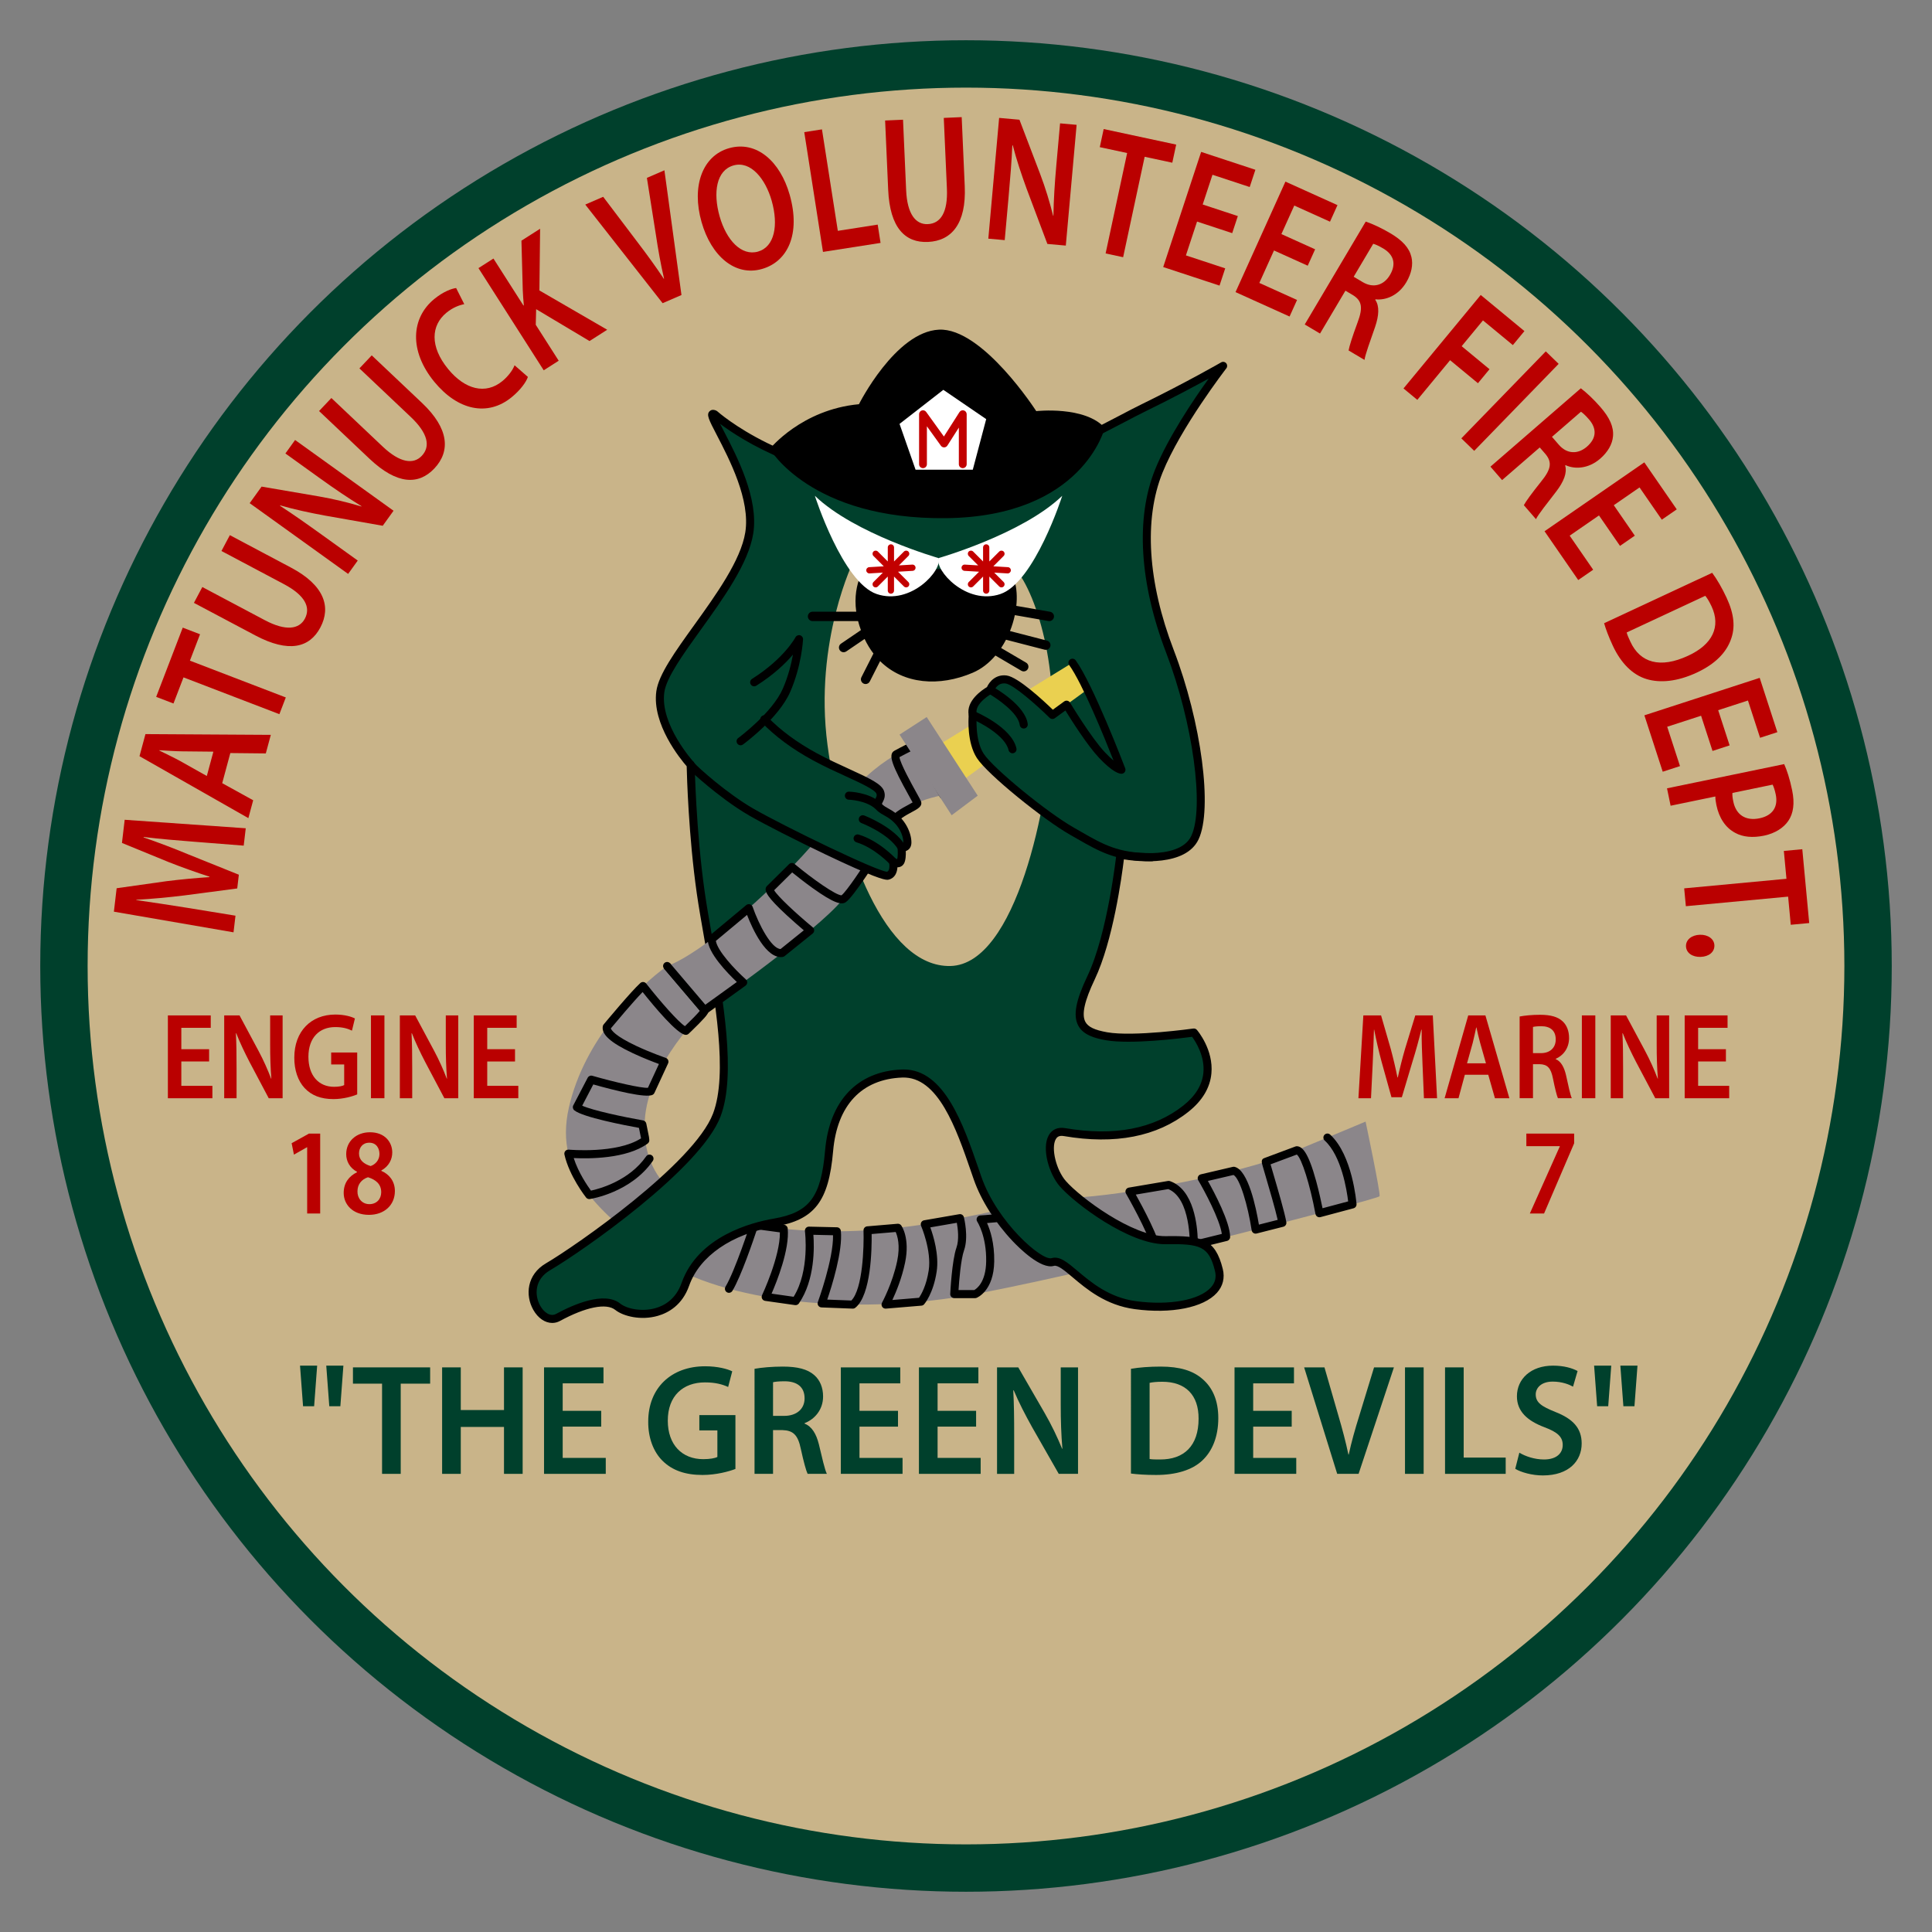 <?xml version="1.0" encoding="utf-8"?>
<!-- Generator: Adobe Illustrator 24.3.0, SVG Export Plug-In . SVG Version: 6.00 Build 0)  -->
<svg version="1.1" id="_x31_" xmlns="http://www.w3.org/2000/svg" xmlns:xlink="http://www.w3.org/1999/xlink" x="0px" y="0px"
	 width="1200px" height="1200px" viewBox="0 0 1200 1200" enable-background="new 0 0 1200 1200" xml:space="preserve">
<rect x="0" y="0" width="1200" height="1200" fill="#808080" stroke="none"/>
<g>
	<circle fill="#00402C" cx="600" cy="600" r="575"/>
	<circle fill="#C9B489" cx="600" cy="600" r="545.577"/>
	<g>
		<path fill="#BA0000" d="M120.719,522.828c-9.696-0.774-21.399-1.693-31.486-2.969l-0.031,0.27
			c8.866,3.045,18.668,6.748,27.783,10.552l31.366,12.613l-1.003,8.538l-32.906,4.337c-9.817,1.216-20.279,2.175-29.789,2.698
			l-0.021,0.18c9.733,1.416,21.563,3.17,31.719,4.818l29.912,4.879l-1.213,10.336l-74.312-12.827l1.71-14.56l30.999-4.378
			c9.019-1.128,18.117-1.973,26.619-2.524l0.031-0.269c-7.91-2.569-16.877-5.718-25.368-9.084L75.75,523.561l1.689-14.381
			l75.198,5.277l-1.267,10.785L120.719,522.828z"/>
		<path fill="#BA0000" d="M138.019,486.438l19.238,10.623l-2.991,11.097l-67.62-38.476l3.698-13.718l77.867,0.469l-3.109,11.533
			l-22.041-0.225L138.019,486.438z M132.533,466.869l-19.156-0.197c-4.729-0.057-9.95-0.434-14.393-0.694l-0.047,0.175
			c3.972,2.008,8.806,4.249,12.839,6.461l16.682,9.372L132.533,466.869z"/>
		<path fill="#BA0000" d="M113.975,420.733l-6.225,16.221l-10.743-4.122l16.502-43.002l10.743,4.122l-6.29,16.39l59.557,22.854
			l-3.988,10.391L113.975,420.733z"/>
		<path fill="#BA0000" d="M125.672,364.614l38.789,20.577c13.028,6.912,21.381,5.708,24.902-0.927
			c3.775-7.115,0.002-14.546-13.026-21.458l-38.789-20.577l5.217-9.833l37.999,20.158c20.529,10.891,25.072,24.262,18.201,37.213
			c-6.617,12.472-19.487,15.991-40.411,4.891l-38.098-20.211L125.672,364.614z"/>
		<path fill="#BA0000" d="M216.231,356.469l-61.148-43.943l7.395-10.288l35.41,6.056c9.181,1.583,18.317,3.802,26.578,6.284
			l0.106-0.147c-8.588-5.28-16.639-10.731-25.984-17.447l-21.32-15.321l6.021-8.377l61.148,43.943l-6.708,9.332l-36.15-6.365
			c-8.985-1.665-18.892-3.769-27.53-6.299l-0.068,0.286c8.157,5.304,16.284,11.033,26.355,18.271l21.864,15.712L216.231,356.469z"/>
		<path fill="#BA0000" d="M205.824,247.217l31.891,30.178c10.711,10.136,19.082,11.205,24.245,5.749
			c5.536-5.85,3.883-14.018-6.829-24.154l-31.891-30.178l7.651-8.085l31.242,29.564c16.879,15.972,17.689,30.07,7.612,40.718
			c-9.704,10.254-23.046,10.212-40.249-6.067l-31.323-29.641L205.824,247.217z"/>
		<path fill="#BA0000" d="M327.884,234.109c-0.966,2.96-4.382,7.929-10.05,12.577c-14.974,12.28-33.563,8.164-48.086-9.548
			c-15.727-19.18-14.445-39.594-0.031-51.415c5.667-4.648,10.93-6.508,13.6-6.819l5.053,10.016
			c-3.231,0.627-7.16,2.115-11.078,5.329c-9.586,7.861-10.42,20.973,1.056,34.968c10.485,12.787,23.303,16.002,33.658,7.509
			c3.499-2.869,6.429-6.717,7.605-9.849L327.884,234.109z"/>
		<path fill="#BA0000" d="M297.181,166.531l9.305-5.943l18.644,29.191l0.229-0.146c-0.343-3.228-0.491-6.315-0.653-9.261
			l-0.83-30.89l11.593-7.405l-0.434,38.326l42.113,24.409l-10.983,7.015l-33.152-19.792l-0.246,9.702l14.254,22.316l-9.305,5.943
			L297.181,166.531z"/>
		<path fill="#BA0000" d="M411.567,188.313l-48.045-61.248l11.126-4.821l21.234,28.058c5.935,7.778,11.272,15.085,16.409,22.843
			l0.166-0.072c-2.06-8.848-3.71-18.118-5.111-27.495l-5.547-35.099l10.877-4.713l10.598,77.474L411.567,188.313z"/>
		<path fill="#BA0000" d="M490.473,120.941c6.908,24.286-1.074,41.54-17.265,46.145c-16.539,4.704-31.417-7.907-37.469-29.184
			c-6.328-22.244,0.526-41.152,17.065-45.856C469.952,87.168,484.604,100.309,490.473,120.941z M446.994,134.468
			c4.188,14.722,13.526,24.727,23.797,21.806c10.358-2.946,12.829-16.425,8.518-31.577c-3.882-13.648-13.034-24.983-23.741-21.938
			C444.949,105.779,442.745,119.531,446.994,134.468z"/>
		<path fill="#BA0000" d="M499.54,82.073l10.996-1.719l9.853,63.027l24.765-3.872l1.777,11.369l-35.762,5.592L499.54,82.073z"/>
		<path fill="#BA0000" d="M560.883,74.356l1.94,43.863c0.652,14.733,5.926,21.321,13.43,20.988
			c8.047-0.356,12.537-7.377,11.886-22.109l-1.94-43.863l11.121-0.492l1.9,42.97c1.027,23.215-8.193,33.912-22.84,34.56
			c-14.105,0.624-23.666-8.682-24.712-32.343l-1.906-43.082L560.883,74.356z"/>
		<path fill="#BA0000" d="M613.863,148.236l6.714-75.006l12.618,1.129l12.803,33.564c3.309,8.71,6.047,17.704,8.114,26.078
			l0.18,0.016c0.176-10.08,0.772-19.786,1.799-31.249l2.341-26.152l10.275,0.919l-6.714,75.006l-11.447-1.024l-12.914-34.36
			c-3.138-8.582-6.367-18.181-8.585-26.905l-0.28,0.087c-0.417,9.722-1.213,19.635-2.318,31.988l-2.401,26.82L613.863,148.236z"/>
		<path fill="#BA0000" d="M700.09,95.045l-16.989-3.643l2.412-11.252l45.04,9.658l-2.413,11.252l-17.167-3.681L697.6,159.755
			l-10.884-2.334L700.09,95.045z"/>
		<path fill="#BA0000" d="M765.345,144.815l-21.832-7.192l-6.921,21.01l24.41,8.041l-3.53,10.718l-34.982-11.524l23.56-71.519
			l33.693,11.099l-3.531,10.717l-23.12-7.617l-6.082,18.464l21.832,7.192L765.345,144.815z"/>
		<path fill="#BA0000" d="M812.25,165.033l-20.95-9.462l-9.105,20.162l23.425,10.58l-4.644,10.284l-33.57-15.162l30.994-68.632
			l32.332,14.604l-4.644,10.284l-22.188-10.021l-8.001,17.718l20.95,9.462L812.25,165.033z"/>
		<path fill="#BA0000" d="M848.276,137.628c4.036,1.354,9.749,3.962,15.276,7.238c7.55,4.476,11.777,9.06,13.115,14.789
			c1.114,4.686,0.071,10.172-3.176,15.651c-4.956,8.361-12.91,11.309-19.124,10.612l-0.171,0.288c2.711,3.945,2.29,9.8-0.089,16.832
			c-3.151,9.042-6.193,17.369-6.584,20.513l-9.886-5.861c0.36-2.383,2.249-8.407,5.555-17.357
			c3.534-9.334,2.638-13.502-2.696-16.924l-4.826-2.861l-15.781,26.621l-9.497-5.63L848.276,137.628z M840.795,171.897l5.683,3.369
			c6.461,3.83,13.015,2.001,16.832-4.438c4.216-7.112,2.105-12.779-4.122-16.471c-3.036-1.8-5.153-2.666-6.258-2.931
			L840.795,171.897z"/>
		<path fill="#BA0000" d="M919.709,183.219l27.138,22.426l-7.189,8.699l-18.557-15.335l-13.238,16.02l17.301,14.298l-7.189,8.699
			l-17.3-14.298L880.32,248.36l-8.58-7.091L919.709,183.219z"/>
		<path fill="#BA0000" d="M968.105,226.002l-52.455,54.024l-7.987-7.755l52.455-54.024L968.105,226.002z"/>
		<path fill="#BA0000" d="M981.884,241.18c3.402,2.56,7.999,6.84,12.208,11.695c5.75,6.633,8.312,12.318,7.771,18.176
			c-0.423,4.799-3.146,9.675-7.958,13.846c-7.345,6.367-15.824,6.651-21.5,4.026l-0.253,0.22c1.326,4.6-0.922,10.023-5.402,15.942
			c-5.847,7.584-11.365,14.523-12.73,17.384l-7.528-8.685c1.096-2.147,4.79-7.267,10.756-14.714
			c6.302-7.74,6.769-11.977,2.788-16.91l-3.675-4.24l-23.386,20.273l-7.232-8.343L981.884,241.18z M963.958,271.333l4.327,4.992
			c4.92,5.676,11.718,6.012,17.374,1.108c6.247-5.416,6.035-11.46,1.292-16.931c-2.312-2.667-4.047-4.157-5.012-4.758
			L963.958,271.333z"/>
		<path fill="#BA0000" d="M1006.214,339.061l-13.059-18.917l-18.204,12.569l14.6,21.151l-9.285,6.411l-20.925-30.312l61.968-42.784
			l20.153,29.195l-9.286,6.411l-13.829-20.034l-15.998,11.045l13.059,18.917L1006.214,339.061z"/>
		<path fill="#BA0000" d="M1063.467,355.782c2.977,4.003,6.124,9.426,8.917,15.412c4.821,10.333,5.517,18.696,2.624,26.236
			c-2.879,7.834-9.448,14.892-21.093,20.324c-12.15,5.667-22.831,6.556-31.152,4.046c-8.74-2.613-15.972-9.924-20.984-20.667
			c-2.755-5.905-4.416-10.522-5.44-14.038L1063.467,355.782z M1010.36,392.837c0.347,1.536,1.342,3.668,2.298,5.718
			c6.021,13.169,18.566,16.803,35.879,8.727c15.125-6.955,20.441-18.022,14.548-30.652c-1.492-3.198-2.867-5.353-3.922-6.558
			L1010.36,392.837z"/>
		<path fill="#BA0000" d="M1063.674,466.423l-7.105-21.862l-21.039,6.836l7.945,24.444l-10.732,3.487l-11.386-35.03l71.619-23.27
			l10.966,33.739l-10.732,3.487l-7.525-23.153l-18.489,6.007l7.105,21.862L1063.674,466.423z"/>
		<path fill="#BA0000" d="M1108.173,474.597c1.682,3.718,3.456,8.988,4.977,16.344c1.649,7.976,0.779,14.254-2.372,18.879
			c-2.878,4.291-8.201,7.794-15.094,9.219c-7.003,1.448-13.169,0.874-17.804-1.679c-6.259-3.234-10.187-9.537-11.781-17.247
			c-0.421-2.038-0.696-3.922-0.661-5.408l-27.793,5.746l-2.235-10.811L1108.173,474.597z M1076.051,492.512
			c-0.162,1.42,0.095,3.215,0.553,5.431c1.685,8.153,7.635,12.098,16.28,10.311c8.206-1.697,11.63-7.21,10.072-14.743
			c-0.622-3.013-1.391-5.072-1.957-6.156L1076.051,492.512z"/>
		<path fill="#BA0000" d="M1109.598,545.831l-1.62-17.299l11.458-1.072l4.293,45.862l-11.458,1.072l-1.637-17.48l-63.518,5.942
			l-1.038-11.083L1109.598,545.831z"/>
		<path fill="#BA0000" d="M1055.823,580.597c5.137-0.147,8.905,2.643,9.019,6.623c0.116,4.071-3.378,6.977-8.627,7.127
			c-5.026,0.143-8.901-2.462-9.02-6.623C1047.079,583.653,1050.796,580.74,1055.823,580.597z"/>
	</g>
	<g>
		<path fill="#8B868A" d="M437.674,627.43c0,0-35.223,32.99-37.207,68.709s20.092,63.004,96.986,67.965
			s133.945-18.852,167.432-20.092s106.164-15.379,134.442-27.037s48.865-20.34,48.865-20.34s9.426,44.648,8.682,46.385
			s-161.727,43.408-247.303,60.027s-169.416,2.977-202.407-23.316c-32.99-26.293-63.5-49.113-53.826-91.777
			c9.674-42.664,42.664-74.704,61.02-87.953L437.674,627.43z"/>
		<g>
			<g>
				<path d="M550.039,812.81c-0.841,0-1.631-0.425-2.095-1.137c-0.502-0.771-0.539-1.757-0.098-2.563
					c0.065-0.119,6.558-12.089,9.418-25.917c2.015-9.739,0.127-15.639-0.944-17.98l-14.931,1.265
					c0.127,9.06-0.271,37.869-10.125,45.782c-0.47,0.378-1.05,0.567-1.663,0.549l-19.367-0.752c-0.799-0.031-1.536-0.442-1.98-1.107
					s-0.545-1.503-0.269-2.254c0.102-0.277,9.705-26.579,9.427-41.468l-12.21-0.277c0.579,7.536,1.046,28.01-8.984,42.609
					c-0.538,0.782-1.472,1.189-2.412,1.06l-18.572-2.635c-0.787-0.112-1.473-0.591-1.85-1.29c-0.376-0.699-0.398-1.536-0.059-2.255
					c0.118-0.25,11.315-24.115,11.066-38.998l-14.215-1.913c-2.276,6.863-9.911,29.312-15.273,38.243
					c-0.71,1.183-2.245,1.569-3.431,0.856c-1.184-0.711-1.567-2.247-0.856-3.431c5.939-9.892,15.36-38.901,15.455-39.193
					c0.373-1.15,1.523-1.871,2.712-1.708l18.324,2.466c1.152,0.155,2.045,1.084,2.155,2.24c1.237,12.998-6.715,32.885-10.032,40.499
					l13.706,1.944c10.132-16.241,7.055-40.479,7.021-40.728c-0.096-0.725,0.129-1.455,0.616-1.999
					c0.487-0.543,1.203-0.859,1.918-0.831l17.34,0.394c1.264,0.028,2.307,0.995,2.431,2.253c1.248,12.629-5.641,34.431-8.45,42.658
					l14.969,0.581c7.134-7.206,7.887-33.64,7.555-43.505c-0.045-1.33,0.961-2.463,2.288-2.575l18.888-1.6
					c0.862-0.074,1.707,0.308,2.223,1.007c0.229,0.312,5.59,7.803,2.424,23.106c-2.012,9.726-5.631,18.395-7.903,23.243l16.533-1.38
					c1.311-1.89,4.592-7.411,6.045-17.038c1.851-12.262-4.675-27.477-4.741-27.629c-0.306-0.703-0.271-1.509,0.092-2.184
					c0.364-0.675,1.018-1.146,1.773-1.276l21.874-3.792c1.285-0.226,2.531,0.583,2.851,1.852c0.126,0.498,3.042,12.288,0.094,20.596
					c-2.01,5.665-3.058,19.017-3.425,24.689h9.734c1.471-0.8,7.246-4.772,7.438-17.873c0.232-15.766-5.472-24.529-5.529-24.615
					c-0.497-0.748-0.559-1.708-0.155-2.511c0.402-0.802,1.202-1.33,2.099-1.378c0.182-0.01,18.301-1.001,24.565-3.321
					c4.864-1.801,16.096,5.963,42.939,29.649c1.771,1.562,3.469,3.061,4.418,3.863c5.329-1.251,27.855-6.547,35.3-8.298
					c-3.158-11.748-16.653-35.198-16.799-35.45c-0.409-0.709-0.445-1.573-0.098-2.314c0.349-0.74,1.038-1.264,1.845-1.4
					l24.356-4.126c0.42-0.07,0.849-0.034,1.25,0.107c14.922,5.264,16.994,27.885,17.235,36.46l14.945-3.683
					c-1.354-9.195-10.836-26.829-14.65-33.291c-0.405-0.686-0.459-1.522-0.146-2.254s0.955-1.271,1.729-1.452l19.883-4.649
					c0.381-0.088,0.777-0.087,1.156,0.005c8.458,2.044,13.286,25.315,15.054,35.878l11.662-2.961
					c-1.466-6.595-5.285-19.616-7.681-27.779c-0.654-2.23-1.208-4.119-1.59-5.453c-0.686-2.393-1.277-4.459,1.109-5.195
					c0.462-0.167,14.021-5.227,19.2-7.16c0.385-0.145,0.798-0.188,1.205-0.136c2.951,0.395,6.646,3.284,11.682,21.729
					c1.804,6.609,3.219,13.224,3.938,16.771l15.912-4.25c-0.805-6.743-4.132-28.255-14.569-37.801
					c-1.019-0.932-1.089-2.514-0.157-3.532c0.931-1.02,2.514-1.089,3.532-0.157c13.86,12.678,16.3,41.921,16.396,43.159
					c0.095,1.202-0.683,2.3-1.847,2.61l-20.56,5.491c-0.674,0.18-1.392,0.069-1.979-0.301c-0.59-0.372-0.997-0.973-1.124-1.657
					c-3.384-18.206-8.561-34.593-11.585-36.905c-9.419,3.517-14.036,5.237-16.312,6.083c0.396,1.376,0.961,3.305,1.545,5.297
					c2.92,9.953,7.333,24.994,8.265,30.617c0.212,1.281-0.593,2.512-1.852,2.831l-16.615,4.219c-0.685,0.174-1.409,0.051-1.998-0.34
					c-0.588-0.391-0.983-1.011-1.089-1.709c-2.316-15.294-7.306-32.237-11.274-34.318l-15.902,3.719
					c4.022,7.173,13.769,25.504,13.822,34.797c0.007,1.156-0.779,2.166-1.901,2.442l-20.093,4.951
					c-0.764,0.184-1.564,0.007-2.171-0.485c-0.608-0.491-0.951-1.24-0.927-2.022c0.01-0.292,0.743-28.896-13.333-34.632
					l-20.177,3.418c4.232,7.594,14.632,26.94,16.142,36.302c0.209,1.295-0.618,2.532-1.896,2.832
					c-1.56,0.367-38.2,8.982-38.852,9.132c-1.403,0.322-1.398,0.32-7.715-5.252c-5.479-4.835-13.76-12.141-21.583-18.308
					c-12.507-9.859-15.793-10.379-16.401-10.369c-5.137,1.867-16.183,2.9-22.078,3.338c1.941,4.321,4.619,12.399,4.451,23.84
					c-0.271,18.354-10.556,22.47-10.993,22.636c-0.283,0.107-0.584,0.163-0.888,0.163h-12.943c-0.684,0-1.338-0.28-1.811-0.775
					c-0.472-0.496-0.72-1.163-0.687-1.847c0.042-0.845,1.042-20.795,3.862-28.739c1.756-4.949,0.877-11.896,0.238-15.437
					l-16.474,2.856c1.949,5.353,5.516,17.051,3.949,27.432c-2.07,13.716-7.561,20.079-7.793,20.343
					c-0.427,0.484-1.024,0.785-1.668,0.839l-22.073,1.842C550.177,812.807,550.108,812.81,550.039,812.81z M787.116,723.946
					c-0.169,0.062-0.189,0.068-0.205,0.073C786.981,723.998,787.05,723.973,787.116,723.946z"/>
			</g>
			<g>
				<path d="M365.997,744.769c-0.757,0-1.482-0.345-1.961-0.95c-0.426-0.538-10.463-13.348-13.458-26.722
					c-0.175-0.78,0.035-1.599,0.564-2.199c0.529-0.601,1.311-0.905,2.111-0.836c0.306,0.03,29.898,2.699,44.909-7.023l-0.011-0.104
					l-1.289-6.4c-8.585-1.553-34.887-6.589-40.147-10.894c-0.917-0.75-1.182-2.041-0.633-3.091l8.93-17.115
					c0.549-1.052,1.763-1.572,2.904-1.247c13.852,3.964,30.251,7.735,34.515,7.475l6.843-14.797
					c-3.44-1.261-9.791-3.693-16.131-6.671c-13.848-6.502-19.628-11.664-18.741-16.735c0.075-0.429,0.26-0.83,0.538-1.165
					c0.698-0.842,17.165-20.674,22.78-25.714c0.515-0.462,1.203-0.693,1.887-0.63c0.689,0.06,1.323,0.403,1.75,0.947
					c8.904,11.354,20.021,23.932,24.076,26.471c3.752-3.578,7.705-7.602,9.275-9.565l-22.256-26.183l3.81-3.238l23.316,27.43
					c1.86,2.188-0.066,4.531-5.625,10.185c-3.029,3.079-6.208,6.068-6.239,6.099c-0.531,0.498-1.246,0.736-1.976,0.664
					c-5.218-0.554-19.239-17.35-26.593-26.595c-5.809,5.945-17.007,19.306-19.743,22.586c0.386,1.165,2.668,4.722,15.867,10.919
					c8.921,4.188,18.142,7.366,18.234,7.398c0.669,0.229,1.21,0.731,1.488,1.383c0.278,0.65,0.267,1.389-0.03,2.03l-8.492,18.365
					c-0.219,0.474-0.582,0.867-1.036,1.125c-4.025,2.286-24.044-2.789-36.928-6.419l-6.89,13.207
					c6.512,2.951,25.834,7.045,37.799,9.151c1.014,0.179,1.814,0.96,2.017,1.969l1.647,8.183c0.016,0.075,0.027,0.152,0.035,0.229
					l0.181,1.698c0.094,0.887-0.29,1.756-1.009,2.282c-13.155,9.628-36.912,9.472-45.936,9.013
					c2.805,8.867,8.503,17.203,10.711,20.233c5.272-1.14,23.759-6.101,34.3-21.311c0.787-1.134,2.344-1.416,3.479-0.631
					c1.135,0.786,1.417,2.344,0.631,3.479c-13.573,19.586-38.057,23.529-39.093,23.688
					C366.249,744.759,366.122,744.769,365.997,744.769z M403.105,675.555L403.105,675.555L403.105,675.555z"/>
			</g>
		</g>
		<path fill="#00402C" d="M443.875,257.343c0,0,43.326,39.357,116.748,40.349s121.047-30.427,149.49-44.318
			c28.443-13.891,49.609-26.128,49.609-26.128s-28.443,36.711-40.018,65.484c-11.576,28.773-9.922,67.8,6.945,111.787
			c16.867,43.987,24.143,97.565,15.544,115.755c-8.599,18.19-46.302,10.583-46.302,10.583s-5.292,49.279-18.19,76.399
			c-12.898,27.12-7.276,33.404,9.591,36.38c16.867,2.977,54.24-2.315,54.24-2.315s22.159,25.797-4.961,47.294
			c-27.12,21.497-61.846,16.867-75.406,14.552c-13.56-2.315-10.253,21.497-0.992,32.081s42.664,35.388,63.831,35.057
			c21.167-0.331,28.773,0.992,33.073,18.521c4.299,17.529-22.49,25.797-51.924,21.828s-42.333-29.435-51.263-26.789
			s-37.042-24.474-46.633-51.925c-9.591-27.451-21.167-66.146-46.964-65.154c-25.797,0.992-42.664,17.529-45.31,47.956
			c-2.646,30.427-10.914,40.68-34.065,44.648c-23.151,3.969-47.294,15.875-55.232,38.365c-7.938,22.49-33.734,20.478-42.003,13.877
			c-8.268-6.601-25.466,0.344-37.042,6.628s-25.466-20.174-6.284-31.419c19.182-11.245,92.604-62.177,104.841-94.258
			s-4.299-98.557-9.922-137.914c-5.622-39.357-6.284-79.706-6.284-79.706s-21.828-23.813-18.852-45.31
			c2.977-21.497,49.94-65.815,55.232-98.557C470.664,298.354,434.615,253.044,443.875,257.343z"/>
		<g>
			<path d="M343.004,821.708c-4.399,0-8.823-2.925-11.772-8.15c-5.114-9.061-4.056-21.888,7.86-28.873
				c18.627-10.919,91.92-61.927,103.77-92.991c9.388-24.611,1.211-71.059-5.359-108.38c-1.8-10.222-3.5-19.876-4.701-28.29
				c-5.11-35.771-6.146-72.792-6.29-79.086c-3.727-4.271-21.691-26.089-18.848-46.625c1.433-10.344,11.697-24.618,23.582-41.146
				c13.526-18.81,28.856-40.128,31.659-57.468c3.257-20.153-9.857-45.403-17.692-60.489c-5.03-9.686-6.548-12.608-4.514-14.734
				c0.584-0.611,1.911-1.474,4.229-0.398c0.229,0.106,0.44,0.247,0.627,0.416c0.428,0.387,43.562,38.734,115.102,39.701
				c62.521,0.852,106.288-22.124,135.239-37.323c4.688-2.461,9.115-4.786,13.12-6.741c28.039-13.694,49.244-25.923,49.455-26.045
				c1.031-0.597,2.348-0.38,3.134,0.52s0.825,2.231,0.094,3.176c-0.282,0.364-28.365,36.772-39.676,64.886
				c-11.623,28.892-9.151,67.943,6.96,109.958c17.266,45.026,24.351,98.935,15.471,117.719
				c-8.015,16.952-37.274,13.848-46.384,12.431c-1.302,10.719-6.747,50.665-18.11,74.556c-6.354,13.359-8.217,21.707-5.862,26.271
				c1.656,3.214,5.733,5.18,13.63,6.573c16.283,2.872,53.084-2.276,53.454-2.329c0.844-0.12,1.691,0.199,2.247,0.847
				c0.426,0.495,10.411,12.31,8.995,27.101c-0.855,8.938-5.666,16.938-14.3,23.782c-19.47,15.435-45.506,20.502-77.38,15.057
				c-3.147-0.534-4.321,0.771-4.993,1.971c-3.059,5.462,0.24,19.069,6.304,26c8.812,10.069,41.423,34.517,61.91,34.203
				c22.071-0.345,30.855,1.329,35.54,20.426c1.348,5.495,0.087,10.596-3.646,14.749c-8.295,9.229-28.33,13.213-51.04,10.152
				c-18.052-2.434-29.95-12.477-38.638-19.809c-4.936-4.166-9.188-7.759-11.581-7.062c-8.026,2.384-21.621-11.152-25.595-15.355
				c-10.867-11.492-19.654-25.395-24.108-38.142c-0.611-1.749-1.23-3.544-1.86-5.371c-9.064-26.271-20.322-58.95-42.647-58.108
				c-25.198,0.97-40.439,17.189-42.916,45.674c-2.72,31.277-11.5,42.673-36.134,46.896c-26.881,4.608-46.805,18.341-53.296,36.733
				c-4.263,12.079-12.937,16.843-19.462,18.711c-10.424,2.988-21.413,0.316-26.458-3.712c-5.483-4.38-18.301-1.81-34.289,6.871
				C346.279,821.302,344.643,821.707,343.004,821.708z M447.254,263.244c0.751,1.493,1.593,3.114,2.396,4.66
				c8.121,15.636,21.711,41.805,18.19,63.591c-2.99,18.504-18.687,40.332-32.535,59.589c-11.019,15.323-21.426,29.795-22.688,38.912
				c-2.783,20.1,18.007,43.048,18.218,43.277c0.413,0.451,0.647,1.037,0.657,1.648c0.007,0.402,0.725,40.653,6.259,79.394
				c1.19,8.333,2.883,17.949,4.675,28.13c6.677,37.927,14.987,85.128,5.107,111.029c-12.493,32.753-86.179,83.956-105.913,95.523
				c-9.555,5.602-9.826,15.384-6.034,22.103c2.219,3.931,6.127,6.988,9.861,4.963c10.624-5.768,29.92-14.266,39.794-6.385
				c4.125,3.294,13.466,5.244,21.962,2.813c5.394-1.545,12.57-5.5,16.124-15.568c10.238-29.01,43.389-37.636,57.167-39.997
				c22.292-3.821,29.469-13.332,31.997-42.401c2.684-30.863,20.071-49.174,47.705-50.236c0.367-0.015,0.735-0.021,1.096-0.021
				c25.255,0,37.001,34.054,46.47,61.495c0.628,1.821,1.245,3.609,1.854,5.354c9.844,28.174,37.478,52.174,43.562,50.352
				c4.964-1.473,9.688,2.517,16.227,8.034c8.217,6.937,19.472,16.436,36.08,18.675c20.793,2.803,39.543-0.628,46.653-8.539
				c2.651-2.95,3.472-6.291,2.51-10.216c-3.793-15.46-9.196-16.95-30.606-16.617c-0.151,0.002-0.308,0.003-0.46,0.003
				c-22.345,0.003-55.82-25.09-65.292-35.913c-6.814-7.79-11.413-23.683-6.901-31.736c2.041-3.647,5.66-5.234,10.196-4.455
				c30.418,5.192,55.123,0.467,73.433-14.047c7.513-5.955,11.692-12.786,12.425-20.301c1.008-10.357-4.81-19.376-7.001-22.363
				c-7.149,0.954-38.218,4.816-53.584,2.105c-6.777-1.196-14.121-3.225-17.205-9.205c-3.214-6.233-1.482-15.418,5.791-30.711
				c12.57-26.43,17.909-75.103,17.962-75.592c0.074-0.699,0.44-1.333,1.008-1.749c0.565-0.416,1.282-0.575,1.971-0.435
				c0.359,0.072,35.886,7.009,43.55-9.201c8.239-17.431,0.94-70.605-15.619-113.792c-16.565-43.198-19.026-83.547-6.931-113.615
				c8.123-20.19,24.151-43.85,33.39-56.683c-8.951,4.911-23.09,12.46-39.564,20.506c-3.938,1.923-8.335,4.231-12.989,6.675
				c-29.398,15.434-73.814,38.739-137.631,37.896C501.255,299.39,460.863,273.438,447.254,263.244z"/>
		</g>
		<path fill="#C9B489" d="M530.526,347.633c0,0-25.135,50.393-16.536,115.155c8.599,64.762,35.719,138.225,76.399,137.212
			s61.185-100.562,63.169-150.503c1.984-49.94-15.875-97.565-30.427-101.865c-14.552-4.299,4.961-1.984-25.797,6.615
			S530.526,347.633,530.526,347.633z"/>
		<path fill="#8B868A" d="M437.674,627.43c0,0,60.441-42.333,81.608-64.161c21.167-21.828,24.143-36.711,34.396-52.586
			s41.341-18.19,41.341-18.19l-21.167-32.081c0,0-32.411,10.253-51.594,41.01s-64.417,70.199-81.983,83.221
			C422.708,597.664,414.357,600,414.357,600L437.674,627.43z"/>
		<g>
			<g>
				<path d="M437.675,629.93c-0.711,0-1.414-0.302-1.906-0.881l-23.316-27.43c-0.894-1.052-0.767-2.63,0.286-3.524
					c1.05-0.895,2.628-0.767,3.524,0.286l21.822,25.671l19.576-14.116c-5.554-5.263-18.484-18.452-18.063-26.786
					c0.035-0.697,0.36-1.347,0.896-1.794l23.023-19.2c0.63-0.525,1.479-0.708,2.269-0.489c0.791,0.219,1.423,0.812,1.693,1.587
					c3.823,10.969,11.588,25.928,17.342,26.211l14.449-11.634c-2.466-2.094-6.543-5.609-10.558-9.312
					c-12.619-11.642-13.407-14.694-13.155-16.642c0.071-0.552,0.325-1.065,0.721-1.457l13.836-13.689
					c0.915-0.904,2.368-0.967,3.357-0.145c11.473,9.545,25.743,19.507,29.184,19.507c0.012,0,0.024,0,0.036,0
					c3.072-2.389,13.015-17.196,19.394-27.245l-23.498-22.618c-0.995-0.958-1.025-2.54-0.067-3.535
					c0.958-0.995,2.54-1.025,3.535-0.067l24.965,24.031c0.853,0.821,1.013,2.128,0.383,3.131
					c-2.857,4.549-17.351,27.402-22.115,30.592c-2.577,1.726-7.061,0.889-20.572-8.798c-5.189-3.72-10.147-7.661-12.686-9.716
					l-11.188,11.069c2.157,3.771,13.618,14.46,23.954,23.01c0.579,0.479,0.912,1.192,0.907,1.943s-0.347,1.459-0.932,1.931
					l-17.441,14.043c-0.353,0.284-0.776,0.467-1.226,0.529c-10.182,1.402-18.728-17.431-22.105-26.129l-19.352,16.139
					c0.907,6.102,11.649,17.685,18.623,23.906c0.565,0.505,0.872,1.239,0.833,1.996c-0.04,0.757-0.419,1.455-1.034,1.897
					l-23.931,17.256C438.695,629.775,438.183,629.93,437.675,629.93z"/>
			</g>
			<g>
				<path d="M552.962,514.308c-0.464,0-0.934-0.129-1.353-0.4c-1.16-0.749-1.494-2.296-0.745-3.456
					c3.4-5.271,9.315-8.431,13.229-10.521c0.935-0.5,2.027-1.083,2.74-1.533c-0.515-0.971-1.341-2.459-2.149-3.915
					c-10.401-18.739-13.354-25.81-9.194-28.158c3.662-2.068,11.104-5.729,11.306-5.82c2.04-0.929,3.017,0.737,3.961,2.349
					l17.326,29.694c0.695,1.193,0.292,2.724-0.901,3.419c-1.194,0.693-2.724,0.291-3.419-0.901
					c-4.063-6.972-13.609-23.345-16.922-29.005c-2.201,1.098-5.736,2.882-8.157,4.209c0.403,3.827,7.844,17.232,10.372,21.787
					c1.947,3.508,2.748,4.962,3.009,5.733c1.018,3.008-2.056,4.65-5.615,6.551c-3.666,1.958-8.686,4.64-11.384,8.822
					C554.587,513.904,553.783,514.308,552.962,514.308z"/>
			</g>
		</g>
		<path fill="#00402C" d="M456.443,414.109c5.622,27.12,30.758,45.641,49.609,55.893c18.852,10.253,38.695,16.536,40.68,22.159
			s-6.615,6.674,3.969,12.267c10.583,5.593,12.898,14.813,12.898,18.802c0,3.989-3.638,2.997-3.638,2.997s0.661,6.615-0.661,8.93
			c-1.323,2.315-4.63,0-4.63,0s1.654,7.607-3.307,8.764s-66.807-29.21-84.667-39.492c-17.859-10.283-40.349-36.41-40.349-37.402
			s5.292-26.128,14.883-29.766C450.82,433.622,456.443,414.109,456.443,414.109z"/>
		<g>
			<path d="M551.108,546.457c-2.132,0-8.815-1.668-38.318-15.735c-18.336-8.743-38.247-18.89-47.342-24.126
				c-10.299-5.93-20.646-14.109-25.896-18.457c-13.06-10.815-13.06-12.292-13.06-13.174c0-1.381,1.119-2.5,2.5-2.5
				c0.993,0,1.851,0.579,2.254,1.417c2.046,2.569,20.281,18.93,36.696,28.381c19.08,10.985,76.597,38.856,82.983,39.188
				c2.254-0.72,1.31-5.719,1.299-5.77c-0.212-1.004,0.21-2.04,1.067-2.606c0.855-0.566,1.969-0.556,2.811,0.034
				c0.333,0.227,0.814,0.446,1.145,0.536c0.435-1.26,0.478-4.629,0.226-7.17c-0.081-0.818,0.246-1.625,0.874-2.156
				c0.629-0.531,1.478-0.721,2.271-0.503c0.104,0.023,0.291,0.031,0.417,0.015c0.028-0.099,0.063-0.286,0.063-0.6
				c0-3.892-2.436-11.767-11.566-16.591c-6.488-3.429-7.979-6.236-5.693-10.73c0.624-1.226,0.907-1.862,0.535-2.915
				c-0.895-2.536-10.478-6.913-18.932-10.775c-6.335-2.894-13.515-6.174-20.585-10.02c-12.811-6.967-23.561-14.938-31.952-23.693
				c-0.956-0.997-0.922-2.58,0.075-3.535c0.997-0.955,2.58-0.922,3.535,0.075c8.035,8.382,18.374,16.04,30.731,22.76
				c6.918,3.762,14.013,7.004,20.274,9.864c13.121,5.994,20.039,9.324,21.569,13.66c1.101,3.12-0.039,5.361-0.793,6.845
				c-0.192,0.379-0.483,0.951-0.493,1.142l0,0c0.007,0,0.333,0.929,4.065,2.901c11.233,5.936,14.23,16.001,14.23,21.012
				c0,2.535-1.081,3.893-1.987,4.585c-0.483,0.369-0.992,0.614-1.492,0.771c0.082,2.493-0.05,5.887-1.149,7.81
				c-0.654,1.144-1.655,1.896-2.896,2.174c-0.391,0.087-0.78,0.121-1.163,0.112c-0.196,3.237-1.511,6.746-5.481,7.673
				C551.734,546.401,551.496,546.457,551.108,546.457z M431.492,474.959L431.492,474.959L431.492,474.959z"/>
		</g>
		<g>
			<path d="M559.963,528.727c-0.846,0-1.672-0.43-2.142-1.207c-5.935-9.815-22.642-16.256-22.81-16.32
				c-1.291-0.491-1.939-1.935-1.448-3.226c0.491-1.291,1.935-1.938,3.226-1.448c0.752,0.286,18.495,7.133,25.311,18.407
				c0.714,1.182,0.336,2.718-0.846,3.433C560.85,528.61,560.404,528.727,559.963,528.727z"/>
		</g>
		<g>
			<path d="M554.67,537.655c-0.673,0-1.344-0.27-1.837-0.803c-0.094-0.102-9.55-10.222-20.889-13.692
				c-1.32-0.404-2.062-1.802-1.659-3.123c0.404-1.321,1.801-2.064,3.123-1.659c12.656,3.875,22.679,14.626,23.099,15.082
				c0.936,1.015,0.872,2.595-0.142,3.531C555.885,537.436,555.276,537.655,554.67,537.655z"/>
		</g>
		<g>
			<path d="M545.284,502.93c-0.593,0-1.188-0.21-1.666-0.637c-5.872-5.252-16.311-5.583-16.416-5.586
				c-1.379-0.036-2.47-1.182-2.436-2.561s1.159-2.488,2.557-2.438c0.501,0.012,12.369,0.365,19.627,6.858
				c1.029,0.92,1.117,2.501,0.197,3.53C546.654,502.648,545.97,502.93,545.284,502.93z"/>
		</g>
		<g>
			<path d="M460,462.912c-0.77,0-1.53-0.354-2.02-1.023c-0.815-1.114-0.573-2.678,0.54-3.494
				c0.21-0.154,21.122-15.589,27.712-30.652c3.347-7.651,5.239-15.363,6.293-21.166c-4.466,5.273-11.728,12.36-22.76,19.321
				c-1.168,0.737-2.711,0.387-3.448-0.78c-0.737-1.167-0.388-2.711,0.78-3.448c19.917-12.566,26.91-25.693,26.978-25.825
				c0.543-1.043,1.739-1.568,2.876-1.26c1.135,0.31,1.901,1.365,1.84,2.54c-0.035,0.667-0.931,16.515-7.978,32.622
				c-7.134,16.305-28.436,32.022-29.339,32.683C461.029,462.755,460.513,462.912,460,462.912z"/>
		</g>
		<polygon fill="#EAD050" points="582.953,462.788 666.125,411.629 674.807,428.703 597.416,485.051 		"/>
		<polygon fill="#8B868A" points="558.721,456.277 591.076,506.363 607.283,494.208 575.588,445.363 		"/>
		<path fill="#00402C" d="M662.463,437.691l-8.769,6.385c0,0-21.303-21.036-28.744-22.028s-9.922,6.449-9.922,6.449
			s-12.939,6.85-10.81,15.579c0,0-1.592,15.675,4.609,25.349c6.201,9.674,40.432,37.455,57.051,46.881
			c16.619,9.426,31.254,15.875,46.881,11.658s18.356-39.191,11.41-58.787c-6.945-19.596-35.223-47.873-32.742-34.231
			C693.907,448.588,662.463,437.691,662.463,437.691z"/>
		<g>
			<path d="M714.891,534.896c-21.655,0-31.929-5.904-46.097-14.043c-1.34-0.77-2.719-1.562-4.15-2.374
				c-16.324-9.259-51.318-37.405-57.922-47.707c-6.09-9.5-5.248-23.856-5.029-26.534c-1.812-8.938,8.285-15.673,11.333-17.48
				c1.479-3.32,5.438-8.094,12.254-7.189c7.086,0.945,22.894,15.674,28.65,21.242l7.062-5.142c0.567-0.413,1.283-0.566,1.969-0.429
				c0.688,0.14,1.284,0.562,1.646,1.163c0.132,0.218,13.216,21.934,21.69,30.889c2.133,2.253,3.904,3.899,5.345,5.101
				c-5.672-14.353-19.378-47.997-27.542-59.3c-0.809-1.12-0.557-2.682,0.562-3.491c1.119-0.808,2.682-0.557,3.49,0.563
				c10.817,14.977,29.929,64.93,30.737,67.049c0.285,0.748,0.195,1.587-0.242,2.257c-0.438,0.67-1.17,1.091-1.969,1.131
				c-1.342,0.059-5.391-0.763-14.013-9.874c-7.245-7.655-17.237-23.446-20.923-29.421l-6.577,4.789
				c-0.991,0.721-2.356,0.618-3.229-0.242c-8.007-7.906-22.504-20.688-27.317-21.329c-5.341-0.71-7.146,4.538-7.22,4.762
				c-0.204,0.61-0.634,1.118-1.202,1.419c-0.109,0.058-11.165,6.157-9.552,12.777c0.067,0.275,0.087,0.562,0.059,0.843
				c-0.015,0.148-1.421,14.938,4.227,23.749c5.745,8.961,39.348,36.509,56.18,46.055c1.439,0.816,2.826,1.613,4.174,2.388
				c13.992,8.038,23.289,13.378,43.596,13.378c0.225,0,0.448,0,0.675-0.002c0.005,0,0.01,0,0.015,0c1.374,0,2.492,1.11,2.5,2.486
				c0.008,1.38-1.104,2.506-2.485,2.514C715.353,534.896,715.119,534.896,714.891,534.896z M696.717,475.616L696.717,475.616
				L696.717,475.616z"/>
		</g>
		<g>
			<path d="M628.878,467.873c-1.146,0-2.18-0.793-2.438-1.958c-1.972-8.868-17.408-17.108-23.19-19.535
				c-1.272-0.534-1.872-2-1.337-3.273c0.533-1.273,1.996-1.874,3.272-1.337c0.946,0.397,23.205,9.877,26.136,23.06
				c0.3,1.348-0.55,2.683-1.897,2.983C629.24,467.854,629.058,467.873,628.878,467.873z"/>
		</g>
		<g>
			<path d="M635.86,452.494c-1.243,0-2.319-0.926-2.478-2.19c-0.954-7.638-14.455-16.757-19.576-19.626
				c-1.205-0.675-1.635-2.198-0.96-3.402c0.674-1.205,2.194-1.635,3.401-0.961c2.11,1.181,20.658,11.864,22.096,23.37
				c0.172,1.37-0.801,2.62-2.171,2.791C636.068,452.487,635.964,452.494,635.86,452.494z"/>
		</g>
		<path d="M652.239,379.984l-20.986-3.664c1.195-11.272-1.379-21.446-8.288-25.815c0,0-34.459,3.359-46.385,3.08
			c-12.981-0.303-38.008-3.08-38.008-3.08s-9.345,10.746-6.747,29.435h-27.137c-1.61,0-2.915,1.305-2.915,2.915
			c0,1.61,1.305,2.915,2.915,2.915h28.292c0.464,1.806,1.047,3.675,1.749,5.601l-12.374,8.423c-1.331,0.906-1.675,2.719-0.769,4.049
			c0.564,0.829,1.48,1.275,2.412,1.275c0.565,0,1.135-0.164,1.637-0.506l11.39-7.753c1.592,3.348,3.431,6.361,5.484,9.05
			l-7.47,14.727c-0.728,1.435-0.155,3.189,1.281,3.917c0.422,0.214,0.872,0.316,1.316,0.316c1.063,0,2.088-0.583,2.601-1.597
			l6.408-12.634c14.592,14.426,36.778,16.082,57.573,7.19c5.454-2.332,10.152-6.092,14.054-10.667l16.117,9.46
			c0.464,0.272,0.972,0.401,1.472,0.401c1,0,1.973-0.515,2.516-1.44c0.815-1.388,0.35-3.174-1.038-3.989l-15.531-9.116
			c1.102-1.651,2.117-3.366,3.039-5.133l23.98,6.191c0.245,0.063,0.49,0.093,0.731,0.093c1.297,0,2.481-0.872,2.82-2.186
			c0.403-1.559-0.534-3.148-2.093-3.551l-22.962-5.928c1.3-3.249,2.3-6.581,3.004-9.89l20.911,3.651
			c0.169,0.03,0.338,0.044,0.505,0.044c1.389,0,2.62-0.998,2.867-2.414C654.886,381.771,653.825,380.261,652.239,379.984z"/>
		<path fill="#FFFFFF" d="M582.953,346.64c0,0,52.116-14.883,76.822-38.695c0,0-17.191,53.826-38.411,61.02
			C600.145,376.158,580.397,354.082,582.953,346.64z"/>
		<path fill="#C20000" d="M626.034,352.277l-9.056-0.539l6.415-6.415c0.759-0.759,0.759-1.989,0-2.748
			c-0.759-0.759-1.989-0.759-2.748,0l-6.155,6.155v-8.704c0-1.073-0.87-1.943-1.943-1.943c-1.073,0-1.943,0.87-1.943,1.943v8.704
			l-6.155-6.155c-0.759-0.759-1.989-0.759-2.748,0c-0.759,0.759-0.759,1.989,0,2.748l5.854,5.854l-8.264-0.492
			c-1.072-0.07-1.991,0.753-2.055,1.824c-0.064,1.072,0.753,1.991,1.824,2.055l9.057,0.539l-6.415,6.415
			c-0.759,0.759-0.759,1.989,0,2.748c0.38,0.379,0.877,0.569,1.374,0.569c0.497,0,0.994-0.19,1.374-0.569l6.155-6.155v8.704
			c0,1.073,0.87,1.943,1.943,1.943c1.073,0,1.943-0.87,1.943-1.943v-8.704l6.155,6.155c0.38,0.379,0.877,0.569,1.374,0.569
			s0.994-0.19,1.374-0.569c0.759-0.759,0.759-1.989,0-2.748l-5.854-5.854l8.263,0.492c0.04,0.002,0.079,0.003,0.118,0.003
			c1.02,0,1.877-0.796,1.937-1.827C627.922,353.261,627.105,352.341,626.034,352.277z"/>
		<path fill="#FFFFFF" d="M582.953,346.64c0,0-52.116-14.883-76.822-38.695c0,0,17.191,53.826,38.411,61.02
			C565.762,376.158,585.51,354.082,582.953,346.64z"/>
		<path fill="#C20000" d="M539.873,352.277l9.056-0.539l-6.415-6.415c-0.759-0.759-0.759-1.989,0-2.748
			c0.759-0.759,1.989-0.759,2.748,0l6.154,6.155v-8.704c0-1.073,0.87-1.943,1.943-1.943c1.073,0,1.943,0.87,1.943,1.943v8.704
			l6.155-6.155c0.759-0.759,1.989-0.759,2.748,0c0.759,0.759,0.759,1.989,0,2.748l-5.854,5.854l8.264-0.492
			c1.072-0.07,1.991,0.753,2.055,1.824c0.064,1.072-0.753,1.991-1.824,2.055l-9.057,0.539l6.415,6.415
			c0.759,0.759,0.759,1.989,0,2.748c-0.38,0.379-0.877,0.569-1.374,0.569s-0.994-0.19-1.374-0.569l-6.155-6.155v8.704
			c0,1.073-0.87,1.943-1.943,1.943c-1.073,0-1.943-0.87-1.943-1.943v-8.704l-6.154,6.155c-0.38,0.379-0.877,0.569-1.374,0.569
			c-0.497,0-0.994-0.19-1.374-0.569c-0.759-0.759-0.759-1.989,0-2.748l5.854-5.854l-8.263,0.492
			c-0.04,0.002-0.079,0.003-0.118,0.003c-1.02,0-1.877-0.796-1.937-1.827C537.985,353.261,538.802,352.341,539.873,352.277z"/>
		<path d="M478.147,278.809c0,0,19.637-24.442,55.356-27.75c0,0,22.62-44.979,49.674-46.302
			c27.055-1.323,60.458,50.602,60.458,50.602s30.201-3.392,42.551,10.376c0,0-13.447,55.109-98.444,56.101
			C503.485,322.819,478.147,278.809,478.147,278.809z"/>
		<polygon fill="#FFFFFF" points="558.721,263.292 585.923,242.13 612.547,260.32 604.217,291.739 568.674,291.739 		"/>
		<g>
			<path fill="#C20000" d="M597.986,290.778c-1.341,0-2.429-1.087-2.429-2.429v-22.762l-7.122,11.17
				c-0.433,0.679-1.174,1.099-1.979,1.122c-0.806,0.023-1.568-0.354-2.039-1.008l-8.706-12.084v23.563
				c0,1.342-1.087,2.429-2.429,2.429c-1.341,0-2.429-1.087-2.429-2.429v-31.089c0-1.054,0.68-1.988,1.683-2.312
				c1.001-0.324,2.1,0.036,2.716,0.892l11.012,15.284l9.673-15.17c0.581-0.909,1.694-1.327,2.728-1.026
				c1.036,0.302,1.749,1.252,1.749,2.332v31.089C600.415,289.691,599.327,290.778,597.986,290.778z"/>
		</g>
	</g>
	<g>
		<g>
			<path fill="#BA0000" d="M129.884,659.308h-17.257v15.113h19.295v7.71h-27.651v-51.446h26.632v7.71h-18.276v13.281h17.257V659.308
				z"/>
			<path fill="#BA0000" d="M139.256,682.13v-51.446h9.511l11.821,22.059c3.058,5.725,5.708,11.678,7.813,17.25h0.137
				c-0.544-6.87-0.748-13.51-0.748-21.372v-17.937h7.745v51.446h-8.628l-11.957-22.594c-2.921-5.648-5.979-11.984-8.221-17.784
				l-0.204,0.076c0.34,6.64,0.408,13.434,0.408,21.907v18.395H139.256z"/>
			<path fill="#BA0000" d="M221.865,679.764c-2.922,1.221-8.629,2.9-14.744,2.9c-7.745,0-13.588-2.213-17.936-6.869
				c-4.076-4.351-6.453-11.145-6.386-18.93c0-16.258,10.327-26.715,25.478-26.715c5.638,0,10.055,1.297,12.161,2.442l-1.835,7.557
				c-2.513-1.221-5.571-2.213-10.394-2.213c-9.783,0-16.645,6.488-16.645,18.472c0,11.678,6.386,18.624,15.897,18.624
				c2.99,0,5.231-0.458,6.319-1.068V661.14h-8.084v-7.404h16.17V679.764z"/>
			<path fill="#BA0000" d="M238.776,630.684v51.446h-8.356v-51.446H238.776z"/>
			<path fill="#BA0000" d="M248.353,682.13v-51.446h9.511l11.821,22.059c3.058,5.725,5.708,11.678,7.813,17.25h0.137
				c-0.544-6.87-0.748-13.51-0.748-21.372v-17.937h7.745v51.446h-8.628l-11.957-22.594c-2.921-5.648-5.979-11.984-8.221-17.784
				l-0.204,0.076c0.34,6.64,0.408,13.434,0.408,21.907v18.395H248.353z"/>
			<path fill="#BA0000" d="M319.888,659.308h-17.257v15.113h19.296v7.71h-27.651v-51.446h26.631v7.71h-18.276v13.281h17.257V659.308
				z"/>
		</g>
		<g>
			<path fill="#BA0000" d="M190.787,712.581h-0.137l-8.084,4.58l-1.427-7.099l10.734-5.954h6.998v49.615h-8.084V712.581z"/>
			<path fill="#BA0000" d="M213.474,740.975c0-6.182,3.193-10.38,8.288-12.899v-0.23c-4.619-2.519-6.726-6.64-6.726-10.991
				c0-8.091,6.386-13.587,14.743-13.587c9.512,0,13.86,6.413,13.86,12.519c0,4.198-1.971,8.549-6.794,11.22v0.23
				c4.823,2.061,8.424,6.335,8.424,12.518c0,8.855-6.658,14.808-16.101,14.808C218.841,754.562,213.474,747.922,213.474,740.975z
				 M236.777,740.518c0-5.038-3.329-7.786-8.221-9.313c-4.144,1.374-6.522,4.581-6.522,8.702c-0.136,4.198,2.717,8.015,7.405,8.015
				C233.856,747.922,236.777,744.792,236.777,740.518z M222.985,716.474c0,4.045,2.99,6.488,7.202,7.785
				c2.99-0.992,5.503-3.74,5.503-7.48c0-3.435-1.834-7.023-6.318-7.023C225.16,709.756,222.985,712.886,222.985,716.474z"/>
		</g>
		<g>
			<path fill="#BA0000" d="M883.555,661.139c-0.272-6.64-0.612-14.655-0.544-21.601h-0.204c-1.494,6.259-3.397,13.206-5.435,19.693
				l-6.657,22.288h-6.454l-6.115-21.982c-1.767-6.564-3.398-13.587-4.62-19.999h-0.136c-0.204,6.717-0.475,14.885-0.815,21.907
				l-1.019,20.686h-7.813l3.057-51.446h11.006l5.978,20.685c1.631,6.03,3.058,12.136,4.212,17.861h0.204
				c1.223-5.572,2.786-11.907,4.552-17.937l6.319-20.609h10.87l2.65,51.446h-8.153L883.555,661.139z"/>
			<path fill="#BA0000" d="M909.841,667.551l-3.94,14.579h-8.628l14.674-51.446h10.667l14.878,51.446h-8.968l-4.144-14.579H909.841z
				 M922.953,660.452l-3.601-12.671c-0.883-3.129-1.631-6.64-2.31-9.617h-0.136c-0.679,2.977-1.36,6.564-2.175,9.617l-3.533,12.671
				H922.953z"/>
			<path fill="#BA0000" d="M943.873,631.371c3.125-0.611,7.813-1.069,12.636-1.069c6.59,0,11.075,1.222,14.132,4.122
				c2.514,2.366,3.94,5.953,3.94,10.304c0,6.64-4.008,11.144-8.288,12.9v0.229c3.261,1.374,5.231,4.961,6.386,9.923
				c1.427,6.412,2.65,12.365,3.601,14.35h-8.629c-0.679-1.527-1.767-5.725-3.057-12.136c-1.291-6.717-3.465-8.855-8.221-9.007
				h-4.212v21.144h-8.288V631.371z M952.161,654.118h4.96c5.638,0,9.172-3.359,9.172-8.473c0-5.648-3.533-8.244-8.968-8.244
				c-2.65,0-4.348,0.23-5.164,0.458V654.118z"/>
			<path fill="#BA0000" d="M990.882,630.684v51.446h-8.356v-51.446H990.882z"/>
			<path fill="#BA0000" d="M1000.459,682.13v-51.446h9.511l11.821,22.059c3.058,5.725,5.708,11.678,7.813,17.25h0.137
				c-0.544-6.87-0.748-13.51-0.748-21.372v-17.937h7.745v51.446h-8.628l-11.957-22.594c-2.921-5.649-5.979-11.984-8.221-17.785
				l-0.204,0.077c0.34,6.64,0.408,13.434,0.408,21.907v18.395H1000.459z"/>
			<path fill="#BA0000" d="M1071.995,659.308h-17.257v15.113h19.295v7.71h-27.651v-51.446h26.632v7.709h-18.276v13.281h17.257
				V659.308z"/>
		</g>
		<g>
			<path fill="#BA0000" d="M977.732,704.108v6.03l-18.684,43.585h-8.832l18.615-41.676v-0.153h-20.789v-7.786H977.732z"/>
		</g>
	</g>
	<g>
		<path fill="#00402C" d="M196.993,848.226l-1.883,25.218h-6.877l-1.883-25.218H196.993z M213.289,848.226l-1.884,25.218h-6.876
			l-1.884-25.218H213.289z"/>
		<path fill="#00402C" d="M237.308,859.411h-18.085v-10.106h47.944v10.106h-18.273v56.027h-11.586V859.411z"/>
		<path fill="#00402C" d="M286.196,849.305v26.493h26.845v-26.493h11.586v66.133h-11.586v-29.142h-26.845v29.142h-11.585v-66.133
			H286.196z"/>
		<path fill="#00402C" d="M373.422,886.101h-23.925v19.428h26.751v9.91h-38.337v-66.133h36.923v9.911h-25.337v17.073h23.925V886.101
			z"/>
		<path fill="#00402C" d="M456.786,912.397c-4.05,1.57-11.963,3.729-20.44,3.729c-10.738,0-18.838-2.845-24.867-8.831
			c-5.652-5.593-8.949-14.325-8.855-24.333c0-20.9,14.318-34.343,35.323-34.343c7.818,0,13.94,1.668,16.86,3.139l-2.543,9.714
			c-3.486-1.57-7.724-2.845-14.411-2.845c-13.564,0-23.077,8.34-23.077,23.745c0,15.013,8.854,23.942,22.04,23.942
			c4.145,0,7.253-0.589,8.761-1.374v-16.484h-11.209v-9.518h22.418V912.397z"/>
		<path fill="#00402C" d="M468.657,850.189c4.333-0.786,10.832-1.374,17.52-1.374c9.136,0,15.354,1.57,19.593,5.299
			c3.485,3.042,5.463,7.653,5.463,13.246c0,8.536-5.558,14.325-11.491,16.582v0.294c4.521,1.767,7.252,6.378,8.854,12.756
			c1.978,8.242,3.674,15.895,4.992,18.447h-11.963c-0.942-1.962-2.449-7.359-4.239-15.601c-1.789-8.635-4.804-11.382-11.397-11.578
			h-5.84v27.18h-11.491V850.189z M480.148,879.428h6.877c7.818,0,12.716-4.317,12.716-10.891c0-7.262-4.898-10.597-12.434-10.597
			c-3.674,0-6.028,0.294-7.158,0.589V879.428z"/>
		<path fill="#00402C" d="M557.765,886.101h-23.926v19.428h26.751v9.91h-38.336v-66.133h36.923v9.911h-25.338v17.073h23.926V886.101
			z"/>
		<path fill="#00402C" d="M606.276,886.101h-23.925v19.428h26.751v9.91h-38.337v-66.133h36.923v9.911h-25.337v17.073h23.925V886.101
			z"/>
		<path fill="#00402C" d="M619.278,915.439v-66.133h13.188l16.39,28.357c4.238,7.359,7.912,15.012,10.832,22.175h0.188
			c-0.753-8.831-1.036-17.368-1.036-27.474v-23.058h10.738v66.133h-11.962l-16.578-29.044c-4.05-7.261-8.289-15.405-11.397-22.862
			l-0.283,0.098c0.471,8.537,0.565,17.27,0.565,28.162v23.647H619.278z"/>
		<path fill="#00402C" d="M702.454,850.189c5.086-0.883,11.585-1.374,18.462-1.374c11.868,0,20.063,2.551,25.903,7.654
			c6.122,5.2,9.891,13.05,9.891,24.333c0,11.775-3.862,20.606-9.891,26.296c-6.311,5.986-16.39,9.027-28.729,9.027
			c-6.782,0-11.868-0.392-15.635-0.883V850.189z M714.039,906.216c1.601,0.294,4.05,0.294,6.405,0.294
			c15.071,0.098,24.019-8.537,24.019-25.315c0.094-14.62-8.006-22.961-22.512-22.961c-3.674,0-6.311,0.295-7.913,0.687V906.216z"/>
		<path fill="#00402C" d="M802.302,886.101h-23.926v19.428h26.751v9.91h-38.336v-66.133h36.923v9.911h-25.338v17.073h23.926V886.101
			z"/>
		<path fill="#00402C" d="M830.562,915.439l-20.535-66.133h12.622l8.666,30.025c2.449,8.34,4.521,16.092,6.216,24.138h0.189
			c1.695-7.85,3.956-15.896,6.499-23.942l9.231-30.221h12.339l-21.946,66.133H830.562z"/>
		<path fill="#00402C" d="M884.255,849.305v66.133h-11.586v-66.133H884.255z"/>
		<path fill="#00402C" d="M897.536,849.305h11.586v56.027h26.091v10.106h-37.677V849.305z"/>
		<path fill="#00402C" d="M943.693,902.291c3.767,2.256,9.419,4.219,15.354,4.219c7.441,0,11.586-3.631,11.586-9.027
			c0-5.004-3.203-7.948-11.303-10.989c-10.455-3.925-17.143-9.714-17.143-19.232c0-10.793,8.666-19.036,22.418-19.036
			c6.876,0,11.962,1.57,15.259,3.337l-2.825,9.713c-2.261-1.275-6.688-3.139-12.622-3.139c-7.347,0-10.55,4.121-10.55,7.948
			c0,5.102,3.674,7.457,12.152,10.892c11.021,4.317,16.39,10.106,16.39,19.624c0,10.597-7.724,19.82-24.113,19.82
			c-6.688,0-13.658-1.962-17.143-4.12L943.693,902.291z"/>
		<path fill="#00402C" d="M1000.777,848.226l-1.884,25.218h-6.877l-1.883-25.218H1000.777z M1017.072,848.226l-1.883,25.218h-6.877
			l-1.884-25.218H1017.072z"/>
	</g>
</g>
</svg>

